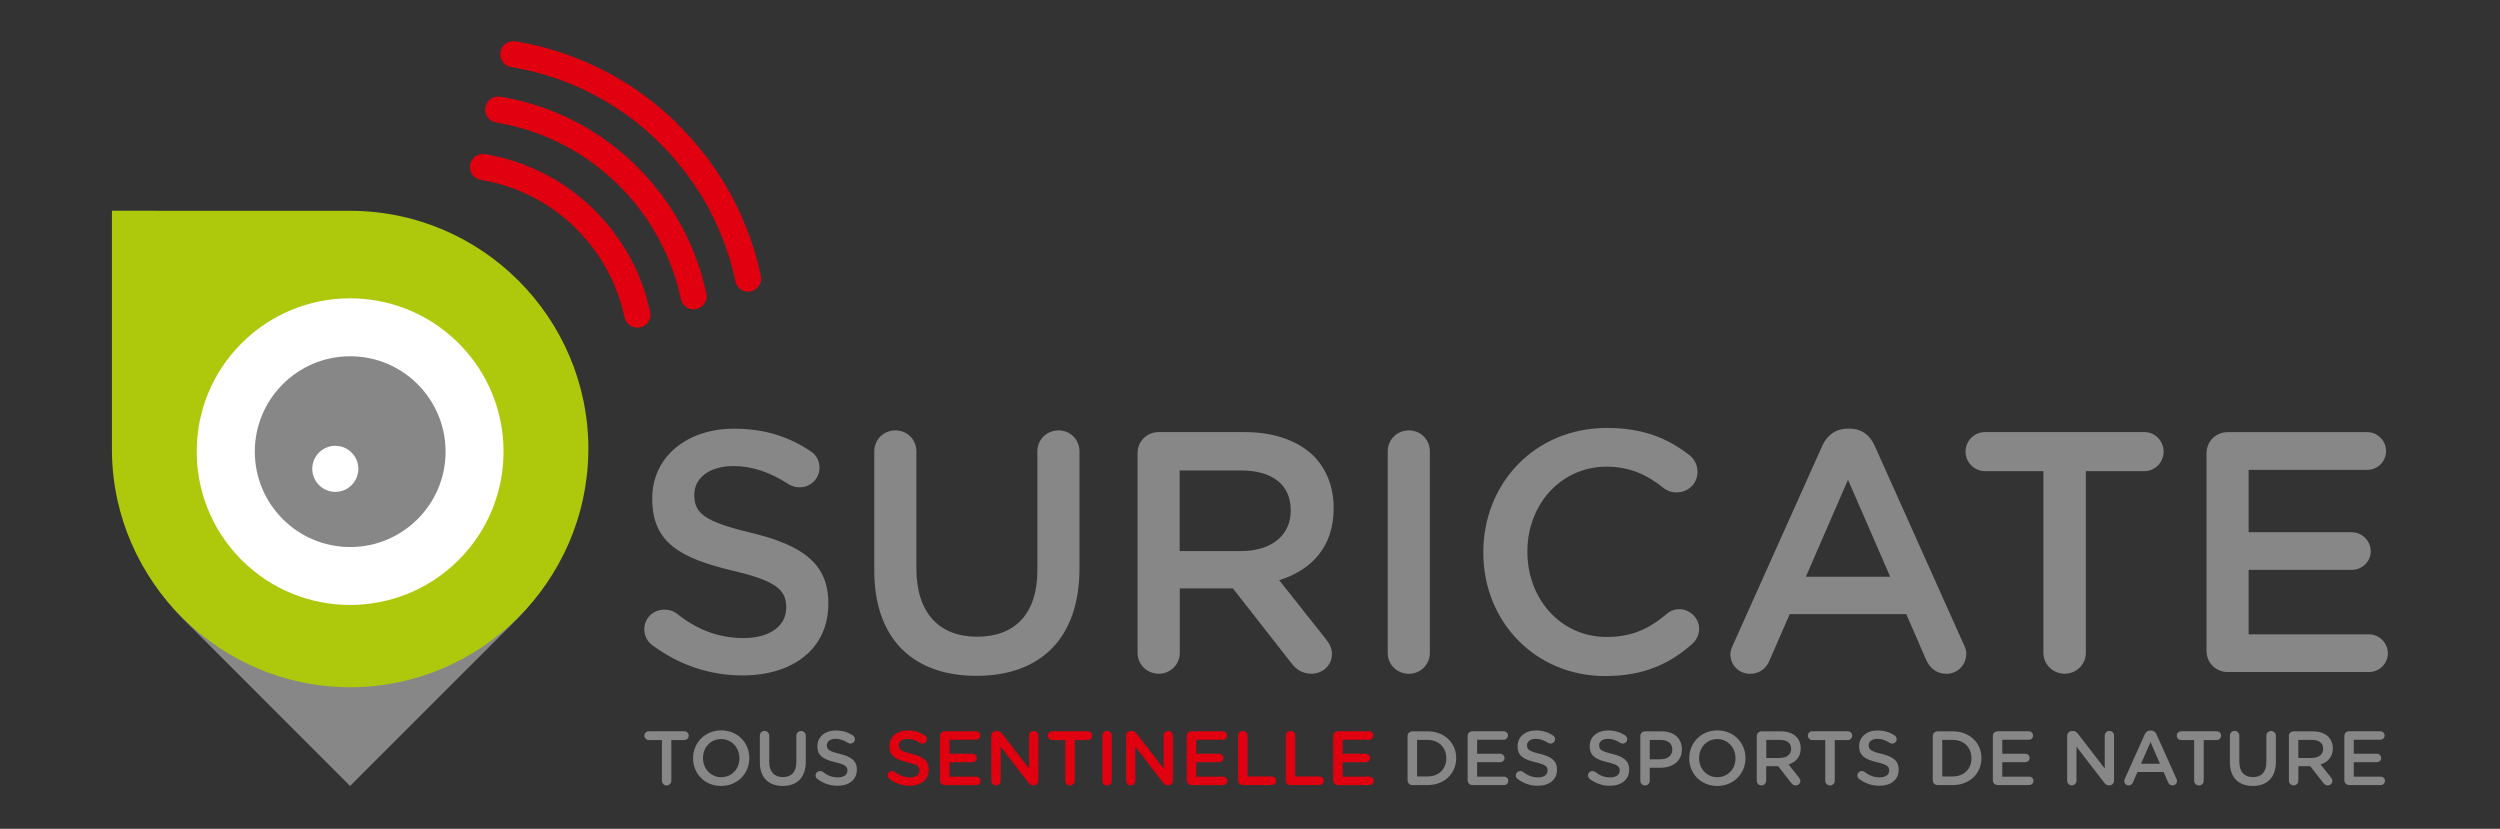 <?xml version="1.0" encoding="UTF-8" standalone="no"?>
<!DOCTYPE svg PUBLIC "-//W3C//DTD SVG 1.1//EN" "http://www.w3.org/Graphics/SVG/1.1/DTD/svg11.dtd">
<svg width="100%" height="100%" viewBox="0 0 368 122" version="1.1" xmlns="http://www.w3.org/2000/svg" xmlns:xlink="http://www.w3.org/1999/xlink" xml:space="preserve" xmlns:serif="http://www.serif.com/" style="fill-rule:evenodd;clip-rule:evenodd;stroke-linejoin:round;stroke-miterlimit:2;">
    <rect x="0" y="0" width="368" height="122" fill="#333333" stroke="none"/>
    <g id="Plan-de-travail1" serif:id="Plan de travail1" transform="matrix(1.073,0,0,1,-177.677,0)">
        <rect x="165.526" y="0" width="342.794" height="121.75" style="fill:none;"/>
        <g transform="matrix(0.932,0,0,1,19.709,-0.157)">
            <g id="Suricate-Baseline-HZ-RVB_1_">
                <g>
                    <g>
                        <path d="M252.57,95.15C251.87,94.65 251.36,93.79 251.36,92.78C251.36,91.16 252.67,89.9 254.29,89.9C255.15,89.9 255.71,90.15 256.11,90.45C259.03,92.78 262.17,94.08 265.99,94.08C269.84,94.08 272.25,92.27 272.25,89.64L272.25,89.54C272.25,87.02 270.84,85.66 264.28,84.14C256.76,82.32 252.53,80.1 252.53,73.6L252.53,73.5C252.53,67.45 257.57,63.26 264.58,63.26C269.02,63.26 272.6,64.42 275.78,66.54C276.49,66.94 277.15,67.8 277.15,69.01C277.15,70.62 275.84,71.89 274.22,71.89C273.61,71.89 273.11,71.74 272.6,71.43C269.87,69.67 267.26,68.76 264.47,68.76C260.84,68.76 258.72,70.62 258.72,72.94L258.72,73.05C258.72,75.77 260.34,76.98 267.15,78.6C274.61,80.42 278.45,83.09 278.45,88.94L278.45,89.04C278.45,95.65 273.25,99.58 265.83,99.58C261.04,99.58 256.51,98.07 252.57,95.15" style="fill:rgb(135,135,135);fill-rule:nonzero;"/>
                        <path d="M285.21,84.1L285.21,66.59C285.21,64.88 286.57,63.51 288.34,63.51C290.05,63.51 291.41,64.87 291.41,66.59L291.41,83.84C291.41,90.41 294.8,93.88 300.34,93.88C305.84,93.88 309.22,90.6 309.22,84.09L309.22,66.59C309.22,64.88 310.57,63.51 312.35,63.51C314.06,63.51 315.42,64.87 315.42,66.59L315.42,83.79C315.42,94.34 309.47,99.64 300.24,99.64C291.06,99.64 285.21,94.34 285.21,84.1" style="fill:rgb(135,135,135);fill-rule:nonzero;"/>
                        <path d="M323.96,66.88C323.96,65.12 325.32,63.76 327.09,63.76L339.7,63.76C344.15,63.76 347.63,65.07 349.9,67.29C351.77,69.21 352.83,71.83 352.83,74.91L352.83,75.01C352.83,80.66 349.55,84.09 344.81,85.56L351.57,94.08C352.17,94.84 352.58,95.5 352.58,96.45C352.58,98.16 351.12,99.33 349.6,99.33C348.18,99.33 347.28,98.67 346.57,97.72L338,86.77L330.18,86.77L330.18,96.25C330.18,97.97 328.81,99.33 327.1,99.33C325.33,99.33 323.97,97.97 323.97,96.25L323.97,66.88L323.96,66.88ZM339.24,81.27C343.67,81.27 346.51,78.95 346.51,75.36L346.51,75.26C346.51,71.48 343.78,69.41 339.19,69.41L330.16,69.41L330.16,81.27L339.24,81.27Z" style="fill:rgb(135,135,135);fill-rule:nonzero;"/>
                        <path d="M360.79,66.59C360.79,64.88 362.15,63.51 363.91,63.51C365.62,63.51 366.99,64.87 366.99,66.59L366.99,96.26C366.99,97.98 365.62,99.34 363.91,99.34C362.15,99.34 360.79,97.98 360.79,96.26L360.79,66.59Z" style="fill:rgb(135,135,135);fill-rule:nonzero;"/>
                        <path d="M374.86,81.52L374.86,81.42C374.86,71.38 382.38,63.15 393.07,63.15C398.52,63.15 402.1,64.76 405.18,67.14C405.83,67.64 406.39,68.5 406.39,69.61C406.39,71.33 405.03,72.64 403.31,72.64C402.44,72.64 401.85,72.33 401.44,72.03C399.02,70.06 396.4,68.85 393.01,68.85C386.3,68.85 381.35,74.4 381.35,81.31L381.35,81.41C381.35,88.32 386.25,93.92 393.01,93.92C396.74,93.92 399.26,92.71 401.84,90.54C402.29,90.13 402.95,89.83 403.71,89.83C405.27,89.83 406.63,91.14 406.63,92.71C406.63,93.67 406.17,94.42 405.63,94.93C402.29,97.86 398.51,99.67 392.8,99.67C382.53,99.68 374.86,91.66 374.86,81.52" style="fill:rgb(135,135,135);fill-rule:nonzero;"/>
                        <path d="M411.63,95.05L424.75,65.78C425.46,64.22 426.72,63.26 428.49,63.26L428.79,63.26C430.56,63.26 431.77,64.22 432.47,65.78L445.59,95.05C445.84,95.51 445.95,95.96 445.95,96.36C445.95,98.02 444.69,99.34 443.02,99.34C441.55,99.34 440.55,98.48 439.99,97.17L437.12,90.56L419.96,90.56L416.99,97.37C416.49,98.63 415.42,99.34 414.12,99.34C412.51,99.34 411.23,98.08 411.23,96.46C411.23,96 411.38,95.55 411.63,95.05M434.75,85.05L428.54,70.77L422.34,85.05L434.75,85.05Z" style="fill:rgb(135,135,135);fill-rule:nonzero;"/>
                        <path d="M457.3,69.51L448.72,69.51C447.1,69.51 445.84,68.2 445.84,66.63C445.84,65.07 447.1,63.76 448.72,63.76L472.18,63.76C473.74,63.76 475,65.07 475,66.63C475,68.2 473.74,69.51 472.18,69.51L463.55,69.51L463.55,96.25C463.55,97.97 462.14,99.33 460.43,99.33C458.72,99.33 457.3,97.97 457.3,96.25L457.3,69.51Z" style="fill:rgb(135,135,135);fill-rule:nonzero;"/>
                        <path d="M481.31,95.95L481.31,66.89C481.31,65.13 482.67,63.77 484.44,63.77L504.97,63.77C506.48,63.77 507.74,65.03 507.74,66.55C507.74,68.11 506.48,69.32 504.97,69.32L487.51,69.32L487.51,78.5L502.7,78.5C504.21,78.5 505.48,79.77 505.48,81.32C505.48,82.83 504.21,84.04 502.7,84.04L487.51,84.04L487.51,93.53L505.22,93.53C506.73,93.53 508,94.79 508,96.31C508,97.87 506.73,99.08 505.22,99.08L484.44,99.08C482.67,99.08 481.31,97.72 481.31,95.95" style="fill:rgb(135,135,135);fill-rule:nonzero;"/>
                        <path d="M253.95,109.09L252.02,109.09C251.66,109.09 251.37,108.79 251.37,108.44C251.37,108.09 251.66,107.8 252.02,107.8L257.27,107.8C257.62,107.8 257.9,108.1 257.9,108.44C257.9,108.79 257.62,109.09 257.27,109.09L255.34,109.09L255.34,115.08C255.34,115.46 255.02,115.78 254.64,115.78C254.26,115.78 253.95,115.47 253.95,115.08L253.95,109.09Z" style="fill:rgb(135,135,135);fill-rule:nonzero;"/>
                        <path d="M258.54,111.78L258.54,111.76C258.54,109.53 260.26,107.67 262.69,107.67C265.12,107.67 266.82,109.51 266.82,111.74L266.82,111.76C266.82,113.99 265.1,115.85 262.66,115.85C260.23,115.85 258.54,114.01 258.54,111.78M265.36,111.78L265.36,111.76C265.36,110.22 264.24,108.95 262.67,108.95C261.1,108.95 260,110.2 260,111.74L260,111.76C260,113.3 261.13,114.56 262.69,114.56C264.26,114.56 265.36,113.32 265.36,111.78" style="fill:rgb(135,135,135);fill-rule:nonzero;"/>
                        <path d="M268.37,112.35L268.37,108.43C268.37,108.05 268.67,107.75 269.06,107.75C269.44,107.75 269.75,108.06 269.75,108.43L269.75,112.3C269.75,113.77 270.52,114.55 271.75,114.55C272.98,114.55 273.74,113.82 273.74,112.36L273.74,108.44C273.74,108.06 274.05,107.76 274.44,107.76C274.83,107.76 275.13,108.07 275.13,108.44L275.13,112.3C275.13,114.66 273.8,115.85 271.73,115.85C269.68,115.84 268.37,114.65 268.37,112.35" style="fill:rgb(135,135,135);fill-rule:nonzero;"/>
                        <path d="M276.85,114.83C276.68,114.72 276.57,114.52 276.57,114.3C276.57,113.94 276.87,113.66 277.24,113.66C277.43,113.66 277.55,113.71 277.65,113.78C278.31,114.3 279.01,114.59 279.86,114.59C280.73,114.59 281.26,114.19 281.26,113.6L281.26,113.57C281.26,113 280.94,112.7 279.47,112.36C277.78,111.95 276.84,111.45 276.84,110L276.84,109.97C276.84,108.62 277.97,107.68 279.54,107.68C280.53,107.68 281.35,107.94 282.05,108.41C282.21,108.5 282.36,108.7 282.36,108.96C282.36,109.32 282.07,109.61 281.7,109.61C281.57,109.61 281.45,109.58 281.34,109.51C280.72,109.12 280.14,108.91 279.52,108.91C278.71,108.91 278.23,109.33 278.23,109.85L278.23,109.88C278.23,110.49 278.59,110.76 280.11,111.12C281.79,111.53 282.65,112.13 282.65,113.44L282.65,113.46C282.65,114.94 281.49,115.82 279.83,115.82C278.73,115.83 277.72,115.49 276.85,114.83" style="fill:rgb(135,135,135);fill-rule:nonzero;"/>
                        <path d="M287.46,114.83C287.31,114.72 287.19,114.52 287.19,114.3C287.19,113.94 287.48,113.66 287.84,113.66C288.04,113.66 288.16,113.71 288.25,113.78C288.9,114.3 289.61,114.59 290.47,114.59C291.33,114.59 291.87,114.19 291.87,113.6L291.87,113.57C291.87,113 291.55,112.7 290.07,112.36C288.39,111.95 287.44,111.45 287.44,110L287.44,109.97C287.44,108.62 288.57,107.68 290.14,107.68C291.13,107.68 291.93,107.94 292.64,108.41C292.8,108.5 292.95,108.7 292.95,108.96C292.95,109.32 292.66,109.61 292.3,109.61C292.16,109.61 292.05,109.58 291.93,109.51C291.33,109.12 290.73,108.91 290.11,108.91C289.3,108.91 288.83,109.33 288.83,109.85L288.83,109.88C288.83,110.49 289.18,110.76 290.71,111.12C292.39,111.53 293.24,112.13 293.24,113.44L293.24,113.46C293.24,114.94 292.08,115.82 290.42,115.82C289.36,115.83 288.34,115.49 287.46,114.83" style="fill:rgb(225,0,15);fill-rule:nonzero;"/>
                        <path d="M294.88,115.01L294.88,108.5C294.88,108.1 295.19,107.8 295.59,107.8L300.2,107.8C300.53,107.8 300.81,108.08 300.81,108.42C300.81,108.78 300.53,109.05 300.2,109.05L296.29,109.05L296.29,111.11L299.69,111.11C300.02,111.11 300.31,111.39 300.31,111.74C300.31,112.08 300.02,112.35 299.69,112.35L296.29,112.35L296.29,114.48L300.25,114.48C300.58,114.48 300.87,114.76 300.87,115.1C300.87,115.45 300.58,115.72 300.25,115.72L295.59,115.72C295.19,115.71 294.88,115.41 294.88,115.01" style="fill:rgb(225,0,15);fill-rule:nonzero;"/>
                        <path d="M302.46,108.45C302.46,108.07 302.77,107.76 303.16,107.76L303.31,107.76C303.65,107.76 303.84,107.93 304.04,108.16L307.99,113.28L307.99,108.42C307.99,108.05 308.3,107.75 308.66,107.75C309.05,107.75 309.35,108.06 309.35,108.42L309.35,115.07C309.35,115.45 309.05,115.76 308.67,115.76L308.61,115.76C308.28,115.76 308.08,115.59 307.88,115.34L303.82,110.07L303.82,115.08C303.82,115.45 303.52,115.77 303.14,115.77C302.75,115.77 302.45,115.46 302.45,115.08L302.45,108.45L302.46,108.45Z" style="fill:rgb(225,0,15);fill-rule:nonzero;"/>
                        <path d="M313.32,109.09L311.41,109.09C311.05,109.09 310.77,108.79 310.77,108.44C310.77,108.09 311.05,107.8 311.41,107.8L316.66,107.8C317.01,107.8 317.29,108.1 317.29,108.44C317.29,108.79 317.01,109.09 316.66,109.09L314.73,109.09L314.73,115.08C314.73,115.46 314.41,115.78 314.03,115.78C313.64,115.78 313.32,115.47 313.32,115.08L313.32,109.09Z" style="fill:rgb(225,0,15);fill-rule:nonzero;"/>
                        <path d="M318.79,108.43C318.79,108.05 319.1,107.75 319.49,107.75C319.87,107.75 320.17,108.06 320.17,108.43L320.17,115.08C320.17,115.46 319.87,115.78 319.49,115.78C319.09,115.78 318.79,115.47 318.79,115.08L318.79,108.43Z" style="fill:rgb(225,0,15);fill-rule:nonzero;"/>
                        <path d="M322.28,108.45C322.28,108.07 322.59,107.76 322.97,107.76L323.12,107.76C323.47,107.76 323.66,107.93 323.84,108.16L327.8,113.28L327.8,108.42C327.8,108.05 328.11,107.75 328.48,107.75C328.86,107.75 329.17,108.06 329.17,108.42L329.17,115.07C329.17,115.45 328.88,115.76 328.49,115.76L328.44,115.76C328.1,115.76 327.9,115.59 327.71,115.34L323.64,110.07L323.64,115.08C323.64,115.45 323.34,115.77 322.97,115.77C322.59,115.77 322.28,115.46 322.28,115.08L322.28,108.45Z" style="fill:rgb(225,0,15);fill-rule:nonzero;"/>
                        <path d="M331.21,115.01L331.21,108.5C331.21,108.1 331.52,107.8 331.91,107.8L336.51,107.8C336.86,107.8 337.14,108.08 337.14,108.42C337.14,108.78 336.86,109.05 336.51,109.05L332.6,109.05L332.6,111.11L336,111.11C336.34,111.11 336.62,111.39 336.62,111.74C336.62,112.08 336.34,112.35 336,112.35L332.6,112.35L332.6,114.48L336.56,114.48C336.91,114.48 337.19,114.76 337.19,115.1C337.19,115.45 336.91,115.72 336.56,115.72L331.91,115.72C331.51,115.71 331.21,115.41 331.21,115.01" style="fill:rgb(225,0,15);fill-rule:nonzero;"/>
                        <path d="M338.77,108.43C338.77,108.05 339.08,107.75 339.48,107.75C339.86,107.75 340.16,108.06 340.16,108.43L340.16,114.45L343.74,114.45C344.09,114.45 344.37,114.73 344.37,115.08C344.37,115.43 344.09,115.71 343.74,115.71L339.47,115.71C339.07,115.71 338.76,115.41 338.76,115.01L338.76,108.43L338.77,108.43Z" style="fill:rgb(225,0,15);fill-rule:nonzero;"/>
                        <path d="M345.78,108.43C345.78,108.05 346.07,107.75 346.47,107.75C346.85,107.75 347.17,108.06 347.17,108.43L347.17,114.45L350.75,114.45C351.1,114.45 351.38,114.73 351.38,115.08C351.38,115.43 351.1,115.71 350.75,115.71L346.47,115.71C346.07,115.71 345.78,115.41 345.78,115.01L345.78,108.43Z" style="fill:rgb(225,0,15);fill-rule:nonzero;"/>
                        <path d="M352.76,115.01L352.76,108.5C352.76,108.1 353.07,107.8 353.45,107.8L358.06,107.8C358.39,107.8 358.68,108.08 358.68,108.42C358.68,108.78 358.39,109.05 358.06,109.05L354.15,109.05L354.15,111.11L357.55,111.11C357.89,111.11 358.18,111.39 358.18,111.74C358.18,112.08 357.89,112.35 357.55,112.35L354.15,112.35L354.15,114.48L358.11,114.48C358.45,114.48 358.73,114.76 358.73,115.1C358.73,115.45 358.45,115.72 358.11,115.72L353.44,115.72C353.07,115.71 352.76,115.41 352.76,115.01" style="fill:rgb(225,0,15);fill-rule:nonzero;"/>
                        <path d="M363.71,108.51C363.71,108.11 364.02,107.81 364.41,107.81L366.66,107.81C369.15,107.81 370.87,109.52 370.87,111.74L370.87,111.76C370.87,113.99 369.15,115.72 366.66,115.72L364.41,115.72C364.02,115.72 363.71,115.42 363.71,115.02L363.71,108.51ZM366.66,114.45C368.32,114.45 369.41,113.33 369.41,111.78L369.41,111.76C369.41,110.21 368.32,109.07 366.66,109.07L365.11,109.07L365.11,114.45L366.66,114.45Z" style="fill:rgb(135,135,135);fill-rule:nonzero;"/>
                        <path d="M372.55,115.01L372.55,108.5C372.55,108.1 372.86,107.8 373.26,107.8L377.87,107.8C378.2,107.8 378.49,108.08 378.49,108.42C378.49,108.78 378.2,109.05 377.87,109.05L373.95,109.05L373.95,111.11L377.36,111.11C377.69,111.11 377.98,111.39 377.98,111.74C377.98,112.08 377.69,112.35 377.36,112.35L373.95,112.35L373.95,114.48L377.92,114.48C378.26,114.48 378.54,114.76 378.54,115.1C378.54,115.45 378.26,115.72 377.92,115.72L373.26,115.72C372.86,115.71 372.55,115.41 372.55,115.01" style="fill:rgb(135,135,135);fill-rule:nonzero;"/>
                        <path d="M379.92,114.83C379.76,114.72 379.64,114.52 379.64,114.3C379.64,113.94 379.94,113.66 380.3,113.66C380.49,113.66 380.62,113.71 380.71,113.78C381.36,114.3 382.07,114.59 382.93,114.59C383.78,114.59 384.32,114.19 384.32,113.6L384.32,113.57C384.32,113 384.01,112.7 382.54,112.36C380.85,111.95 379.9,111.45 379.9,110L379.9,109.97C379.9,108.62 381.03,107.68 382.6,107.68C383.61,107.68 384.4,107.94 385.11,108.41C385.27,108.5 385.42,108.7 385.42,108.96C385.42,109.32 385.12,109.61 384.76,109.61C384.62,109.61 384.51,109.58 384.4,109.51C383.79,109.12 383.2,108.91 382.58,108.91C381.76,108.91 381.29,109.33 381.29,109.85L381.29,109.88C381.29,110.49 381.66,110.76 383.18,111.12C384.86,111.53 385.71,112.13 385.71,113.44L385.71,113.46C385.71,114.94 384.55,115.82 382.88,115.82C381.82,115.83 380.8,115.49 379.92,114.83" style="fill:rgb(135,135,135);fill-rule:nonzero;"/>
                        <path d="M390.54,114.83C390.38,114.72 390.27,114.52 390.27,114.3C390.27,113.94 390.56,113.66 390.92,113.66C391.12,113.66 391.23,113.71 391.32,113.78C391.98,114.3 392.67,114.59 393.54,114.59C394.4,114.59 394.94,114.19 394.94,113.6L394.94,113.57C394.94,113 394.62,112.7 393.15,112.36C391.47,111.95 390.52,111.45 390.52,110L390.52,109.97C390.52,108.62 391.65,107.68 393.22,107.68C394.22,107.68 395.02,107.94 395.73,108.41C395.89,108.5 396.04,108.7 396.04,108.96C396.04,109.32 395.75,109.61 395.38,109.61C395.24,109.61 395.13,109.58 395.02,109.51C394.41,109.12 393.82,108.91 393.2,108.91C392.38,108.91 391.91,109.33 391.91,109.85L391.91,109.88C391.91,110.49 392.28,110.76 393.8,111.12C395.47,111.53 396.33,112.13 396.33,113.44L396.33,113.46C396.33,114.94 395.16,115.82 393.5,115.82C392.43,115.83 391.41,115.49 390.54,114.83" style="fill:rgb(135,135,135);fill-rule:nonzero;"/>
                        <path d="M397.97,108.51C397.97,108.11 398.28,107.81 398.67,107.81L401.09,107.81C402.95,107.81 404.09,108.86 404.09,110.45L404.09,110.47C404.09,112.25 402.67,113.17 400.93,113.17L399.36,113.17L399.36,115.08C399.36,115.46 399.06,115.78 398.67,115.78C398.28,115.78 397.97,115.47 397.97,115.08L397.97,108.51ZM400.97,111.92C402.03,111.92 402.68,111.33 402.68,110.51L402.68,110.49C402.68,109.57 402.02,109.08 400.97,109.08L399.36,109.08L399.36,111.93L400.97,111.93L400.97,111.92Z" style="fill:rgb(135,135,135);fill-rule:nonzero;"/>
                        <path d="M405.17,111.78L405.17,111.76C405.17,109.53 406.89,107.67 409.31,107.67C411.74,107.67 413.45,109.51 413.45,111.74L413.45,111.76C413.45,113.99 411.73,115.85 409.3,115.85C406.86,115.85 405.17,114.01 405.17,111.78M411.98,111.78L411.98,111.76C411.98,110.22 410.86,108.95 409.29,108.95C407.72,108.95 406.62,110.2 406.62,111.74L406.62,111.76C406.62,113.3 407.74,114.56 409.3,114.56C410.88,114.56 411.98,113.32 411.98,111.78" style="fill:rgb(135,135,135);fill-rule:nonzero;"/>
                        <path d="M415.11,108.51C415.11,108.11 415.42,107.81 415.81,107.81L418.64,107.81C419.63,107.81 420.41,108.1 420.92,108.6C421.35,109.03 421.58,109.61 421.58,110.3L421.58,110.32C421.58,111.59 420.85,112.35 419.79,112.68L421.3,114.59C421.44,114.76 421.53,114.91 421.53,115.12C421.53,115.5 421.2,115.77 420.86,115.77C420.54,115.77 420.35,115.62 420.18,115.4L418.26,112.94L416.5,112.94L416.5,115.07C416.5,115.45 416.19,115.77 415.81,115.77C415.42,115.77 415.11,115.46 415.11,115.07L415.11,108.51ZM418.54,111.72C419.53,111.72 420.17,111.2 420.17,110.4L420.17,110.38C420.17,109.53 419.56,109.07 418.54,109.07L416.51,109.07L416.51,111.73L418.54,111.73L418.54,111.72Z" style="fill:rgb(135,135,135);fill-rule:nonzero;"/>
                        <path d="M425.2,109.09L423.27,109.09C422.91,109.09 422.63,108.79 422.63,108.44C422.63,108.09 422.91,107.8 423.27,107.8L428.53,107.8C428.88,107.8 429.16,108.1 429.16,108.44C429.16,108.79 428.88,109.09 428.53,109.09L426.59,109.09L426.59,115.08C426.59,115.46 426.28,115.78 425.89,115.78C425.51,115.78 425.19,115.47 425.19,115.08L425.19,109.09L425.2,109.09Z" style="fill:rgb(135,135,135);fill-rule:nonzero;"/>
                        <path d="M430.2,114.83C430.03,114.72 429.92,114.52 429.92,114.3C429.92,113.94 430.22,113.66 430.58,113.66C430.77,113.66 430.89,113.71 430.99,113.78C431.64,114.3 432.35,114.59 433.2,114.59C434.07,114.59 434.6,114.19 434.6,113.6L434.6,113.57C434.6,113 434.29,112.7 432.82,112.36C431.13,111.95 430.18,111.45 430.18,110L430.18,109.97C430.18,108.62 431.31,107.68 432.88,107.68C433.88,107.68 434.69,107.94 435.39,108.41C435.56,108.5 435.7,108.7 435.7,108.96C435.7,109.32 435.41,109.61 435.05,109.61C434.91,109.61 434.8,109.58 434.69,109.51C434.07,109.12 433.49,108.91 432.87,108.91C432.06,108.91 431.58,109.33 431.58,109.85L431.58,109.88C431.58,110.49 431.94,110.76 433.47,111.12C435.14,111.53 436,112.13 436,113.44L436,113.46C436,114.94 434.84,115.82 433.18,115.82C432.09,115.83 431.08,115.49 430.2,114.83" style="fill:rgb(135,135,135);fill-rule:nonzero;"/>
                        <path d="M441.02,108.51C441.02,108.11 441.32,107.81 441.73,107.81L443.98,107.81C446.46,107.81 448.18,109.52 448.18,111.74L448.18,111.76C448.18,113.99 446.46,115.72 443.98,115.72L441.73,115.72C441.33,115.72 441.02,115.42 441.02,115.02L441.02,108.51ZM443.97,114.45C445.63,114.45 446.71,113.33 446.71,111.78L446.71,111.76C446.71,110.21 445.63,109.07 443.97,109.07L442.41,109.07L442.41,114.45L443.97,114.45Z" style="fill:rgb(135,135,135);fill-rule:nonzero;"/>
                        <path d="M449.86,115.01L449.86,108.5C449.86,108.1 450.16,107.8 450.56,107.8L455.16,107.8C455.49,107.8 455.78,108.08 455.78,108.42C455.78,108.78 455.5,109.05 455.16,109.05L451.25,109.05L451.25,111.11L454.65,111.11C454.99,111.11 455.27,111.39 455.27,111.74C455.27,112.08 454.99,112.35 454.65,112.35L451.25,112.35L451.25,114.48L455.22,114.48C455.56,114.48 455.84,114.76 455.84,115.1C455.84,115.45 455.55,115.72 455.22,115.72L450.57,115.72C450.16,115.71 449.86,115.41 449.86,115.01" style="fill:rgb(135,135,135);fill-rule:nonzero;"/>
                        <path d="M460.81,108.45C460.81,108.07 461.11,107.76 461.51,107.76L461.65,107.76C462,107.76 462.18,107.93 462.38,108.16L466.33,113.28L466.33,108.42C466.33,108.05 466.64,107.75 467.01,107.75C467.4,107.75 467.7,108.06 467.7,108.42L467.7,115.07C467.7,115.45 467.41,115.76 467.02,115.76L466.96,115.76C466.63,115.76 466.43,115.59 466.23,115.34L462.17,110.07L462.17,115.08C462.17,115.45 461.86,115.77 461.49,115.77C461.1,115.77 460.8,115.46 460.8,115.08L460.8,108.45L460.81,108.45Z" style="fill:rgb(135,135,135);fill-rule:nonzero;"/>
                        <path d="M469.28,114.81L472.22,108.25C472.38,107.9 472.66,107.69 473.06,107.69L473.13,107.69C473.52,107.69 473.79,107.9 473.95,108.25L476.89,114.81C476.95,114.91 476.97,115.01 476.97,115.1C476.97,115.47 476.69,115.77 476.31,115.77C475.98,115.77 475.76,115.57 475.64,115.28L475,113.8L471.15,113.8L470.48,115.32C470.37,115.6 470.13,115.77 469.84,115.77C469.48,115.77 469.2,115.48 469.2,115.12C469.19,115.02 469.22,114.93 469.28,114.81M474.46,112.58L473.07,109.38L471.67,112.58L474.46,112.58Z" style="fill:rgb(135,135,135);fill-rule:nonzero;"/>
                        <path d="M479.5,109.09L477.58,109.09C477.21,109.09 476.93,108.79 476.93,108.44C476.93,108.09 477.22,107.8 477.58,107.8L482.83,107.8C483.18,107.8 483.46,108.1 483.46,108.44C483.46,108.79 483.18,109.09 482.83,109.09L480.9,109.09L480.9,115.08C480.9,115.46 480.59,115.78 480.2,115.78C479.82,115.78 479.49,115.47 479.49,115.08L479.49,109.09L479.5,109.09Z" style="fill:rgb(135,135,135);fill-rule:nonzero;"/>
                        <path d="M484.75,112.35L484.75,108.43C484.75,108.05 485.05,107.75 485.45,107.75C485.83,107.75 486.14,108.06 486.14,108.43L486.14,112.3C486.14,113.77 486.89,114.55 488.14,114.55C489.37,114.55 490.12,113.82 490.12,112.36L490.12,108.44C490.12,108.06 490.43,107.76 490.82,107.76C491.2,107.76 491.52,108.07 491.52,108.44L491.52,112.3C491.52,114.66 490.18,115.85 488.11,115.85C486.07,115.84 484.75,114.65 484.75,112.35" style="fill:rgb(135,135,135);fill-rule:nonzero;"/>
                        <path d="M493.43,108.51C493.43,108.11 493.74,107.81 494.14,107.81L496.96,107.81C497.95,107.81 498.72,108.1 499.24,108.6C499.65,109.03 499.9,109.61 499.9,110.3L499.9,110.32C499.9,111.59 499.16,112.35 498.09,112.68L499.62,114.59C499.75,114.76 499.84,114.91 499.84,115.12C499.84,115.5 499.52,115.77 499.17,115.77C498.86,115.77 498.66,115.62 498.5,115.4L496.58,112.94L494.83,112.94L494.83,115.07C494.83,115.45 494.53,115.77 494.15,115.77C493.75,115.77 493.44,115.46 493.44,115.07L493.44,108.51L493.43,108.51ZM496.85,111.72C497.84,111.72 498.48,111.2 498.48,110.4L498.48,110.38C498.48,109.53 497.87,109.07 496.84,109.07L494.82,109.07L494.82,111.73L496.85,111.73L496.85,111.72Z" style="fill:rgb(135,135,135);fill-rule:nonzero;"/>
                        <path d="M501.6,115.01L501.6,108.5C501.6,108.1 501.9,107.8 502.3,107.8L506.9,107.8C507.24,107.8 507.53,108.08 507.53,108.42C507.53,108.78 507.25,109.05 506.9,109.05L502.99,109.05L502.99,111.11L506.39,111.11C506.74,111.11 507.02,111.39 507.02,111.74C507.02,112.08 506.74,112.35 506.39,112.35L502.99,112.35L502.99,114.48L506.96,114.48C507.3,114.48 507.58,114.76 507.58,115.1C507.58,115.45 507.3,115.72 506.96,115.72L502.31,115.72C501.9,115.71 501.6,115.41 501.6,115.01" style="fill:rgb(135,135,135);fill-rule:nonzero;"/>
                        <path d="M183.56,91.35L208.05,115.85L232.56,91.35C232.66,91.25 232.74,91.15 232.85,91.05C246.09,77.5 245.99,55.78 232.56,42.35C219.12,28.91 197.4,28.82 183.86,42.06C183.76,42.16 183.66,42.24 183.56,42.35C170.03,55.87 170.03,77.81 183.56,91.35M192.09,50.89C192.19,50.8 192.29,50.7 192.39,50.61C201.24,42.09 215.31,42.18 224.03,50.89C232.76,59.6 232.84,73.68 224.31,82.51C224.21,82.61 224.13,82.71 224.03,82.8C215.22,91.61 200.92,91.61 192.09,82.8C183.28,73.98 183.28,59.7 192.09,50.89" style="fill:rgb(135,135,135);fill-rule:nonzero;"/>
                        <path d="M208.06,31.19L173,31.18L173,66.68C173.22,85.78 188.94,101.32 208.06,101.32L208.07,100.9L208.07,101.32C227.18,101.32 242.9,85.77 243.12,66.66L243.13,66.26C243.13,46.92 227.4,31.19 208.06,31.19" style="fill:rgb(174,201,11);fill-rule:nonzero;"/>
                        <path d="M224.03,50.68C223.93,50.58 223.83,50.49 223.73,50.39C214.88,41.87 200.82,41.96 192.09,50.68C183.36,59.39 183.28,73.47 191.81,82.3C191.91,82.4 191.99,82.5 192.09,82.59C200.9,91.41 215.2,91.41 224.03,82.59C232.85,73.77 232.85,59.49 224.03,50.68" style="fill:white;fill-rule:nonzero;"/>
                        <path d="M222.11,66.64C222.11,74.39 215.82,80.68 208.07,80.68C200.32,80.68 194.03,74.39 194.03,66.64C194.03,58.89 200.32,52.6 208.07,52.6C215.82,52.6 222.11,58.89 222.11,66.64" style="fill:rgb(135,135,135);fill-rule:nonzero;"/>
                        <path d="M250.32,48.38C249.43,48.38 248.64,47.76 248.45,46.86C248.11,45.27 247.61,43.68 246.96,42.12C246.3,40.57 245.49,39.08 244.55,37.7C243.58,36.26 242.46,34.93 241.22,33.71C241.2,33.69 241.18,33.67 241.17,33.66C241.11,33.61 241.06,33.56 241.02,33.51L240.94,33.43C240.92,33.41 240.9,33.4 240.89,33.38C239.63,32.19 238.23,31.1 236.72,30.16C235.26,29.26 233.72,28.51 232.14,27.92C230.59,27.34 228.96,26.91 227.3,26.63C226.25,26.46 225.55,25.47 225.72,24.43C225.89,23.38 226.88,22.68 227.92,22.85C229.83,23.16 231.7,23.66 233.49,24.33C235.3,25.01 237.07,25.87 238.75,26.91C240.47,27.99 242.07,29.22 243.51,30.58C243.55,30.62 243.6,30.66 243.63,30.69L243.64,30.7C243.66,30.72 243.69,30.74 243.71,30.77L243.84,30.9C243.85,30.91 243.86,30.92 243.87,30.94L243.96,31.03C245.37,32.41 246.64,33.94 247.75,35.57C248.83,37.15 249.76,38.86 250.52,40.65C251.27,42.43 251.84,44.26 252.23,46.09C252.45,47.13 251.79,48.14 250.75,48.36C250.58,48.37 250.45,48.38 250.32,48.38" style="fill:rgb(225,0,15);fill-rule:nonzero;"/>
                        <path d="M258.63,45.71C257.74,45.71 256.95,45.09 256.76,44.19C256.32,42.12 255.68,40.08 254.84,38.11C254,36.14 252.96,34.22 251.74,32.4C250.47,30.54 249.03,28.82 247.46,27.3C247.43,27.27 247.39,27.22 247.35,27.19C247.32,27.16 247.3,27.14 247.27,27.11C247.23,27.08 247.21,27.05 247.19,27.03C247.16,27 247.14,26.98 247.11,26.95C247.07,26.92 247.04,26.88 247,26.85C246.99,26.84 246.98,26.83 246.96,26.81C245.32,25.27 243.53,23.9 241.66,22.73C239.8,21.58 237.81,20.6 235.77,19.84C233.76,19.09 231.66,18.54 229.54,18.18C228.5,18.01 227.79,17.02 227.96,15.97C228.13,14.93 229.12,14.22 230.17,14.39C232.54,14.78 234.88,15.4 237.12,16.24C239.4,17.09 241.61,18.17 243.69,19.46C245.81,20.78 247.82,22.33 249.66,24.06L249.73,24.13C249.82,24.21 249.89,24.27 249.95,24.35C249.97,24.37 249.99,24.38 250,24.4C250.04,24.43 250.07,24.47 250.11,24.51C250.14,24.54 250.16,24.56 250.17,24.57C251.9,26.26 253.49,28.17 254.91,30.23C256.27,32.26 257.43,34.39 258.36,36.59C259.29,38.78 260.01,41.07 260.5,43.37C260.72,44.41 260.06,45.42 259.02,45.64C258.9,45.69 258.76,45.71 258.63,45.71" style="fill:rgb(225,0,15);fill-rule:nonzero;"/>
                        <path d="M266.65,43.1C265.76,43.1 264.97,42.48 264.78,41.58C264.25,39.05 263.46,36.57 262.45,34.2C261.43,31.78 260.17,29.46 258.69,27.3C257.17,25.06 255.43,22.97 253.5,21.09C253.47,21.06 253.44,21.03 253.41,20.99C253.37,20.96 253.34,20.93 253.31,20.89C253.28,20.86 253.25,20.83 253.22,20.79C253.21,20.78 253.2,20.77 253.19,20.76C253.16,20.74 253.14,20.72 253.11,20.69C253.05,20.64 252.99,20.58 252.93,20.52C252.92,20.51 252.92,20.51 252.91,20.5C250.96,18.66 248.77,16.97 246.47,15.54C244.18,14.13 241.78,12.95 239.33,12.04C236.92,11.14 234.37,10.46 231.76,10.03C230.72,9.86 230.01,8.87 230.18,7.82C230.35,6.78 231.33,6.07 232.39,6.24C235.24,6.71 238.03,7.46 240.67,8.44C243.35,9.44 245.98,10.73 248.49,12.27C251.01,13.84 253.4,15.68 255.6,17.75C255.61,17.76 255.62,17.77 255.63,17.78C255.68,17.82 255.73,17.87 255.78,17.92C255.8,17.93 255.81,17.95 255.82,17.96C255.85,17.99 255.9,18.04 255.95,18.09C255.96,18.1 255.96,18.11 255.97,18.12C256,18.15 256.03,18.18 256.06,18.21C256.08,18.23 256.11,18.25 256.12,18.27C256.14,18.29 256.16,18.31 256.18,18.34C256.19,18.35 256.2,18.36 256.21,18.38C258.3,20.43 260.2,22.7 261.85,25.12C263.47,27.49 264.86,30.04 265.97,32.69C267.07,35.28 267.93,38 268.52,40.77C268.74,41.81 268.08,42.82 267.04,43.04C266.91,43.09 266.78,43.1 266.65,43.1" style="fill:rgb(225,0,15);fill-rule:nonzero;"/>
                        <path d="M209.27,69.17C209.27,71.04 207.75,72.56 205.88,72.56C204.01,72.56 202.49,71.04 202.49,69.17C202.49,67.3 204.01,65.78 205.88,65.78C207.75,65.78 209.27,67.3 209.27,69.17" style="fill:white;fill-rule:nonzero;"/>
                    </g>
                </g>
            </g>
        </g>
    </g>
</svg>
